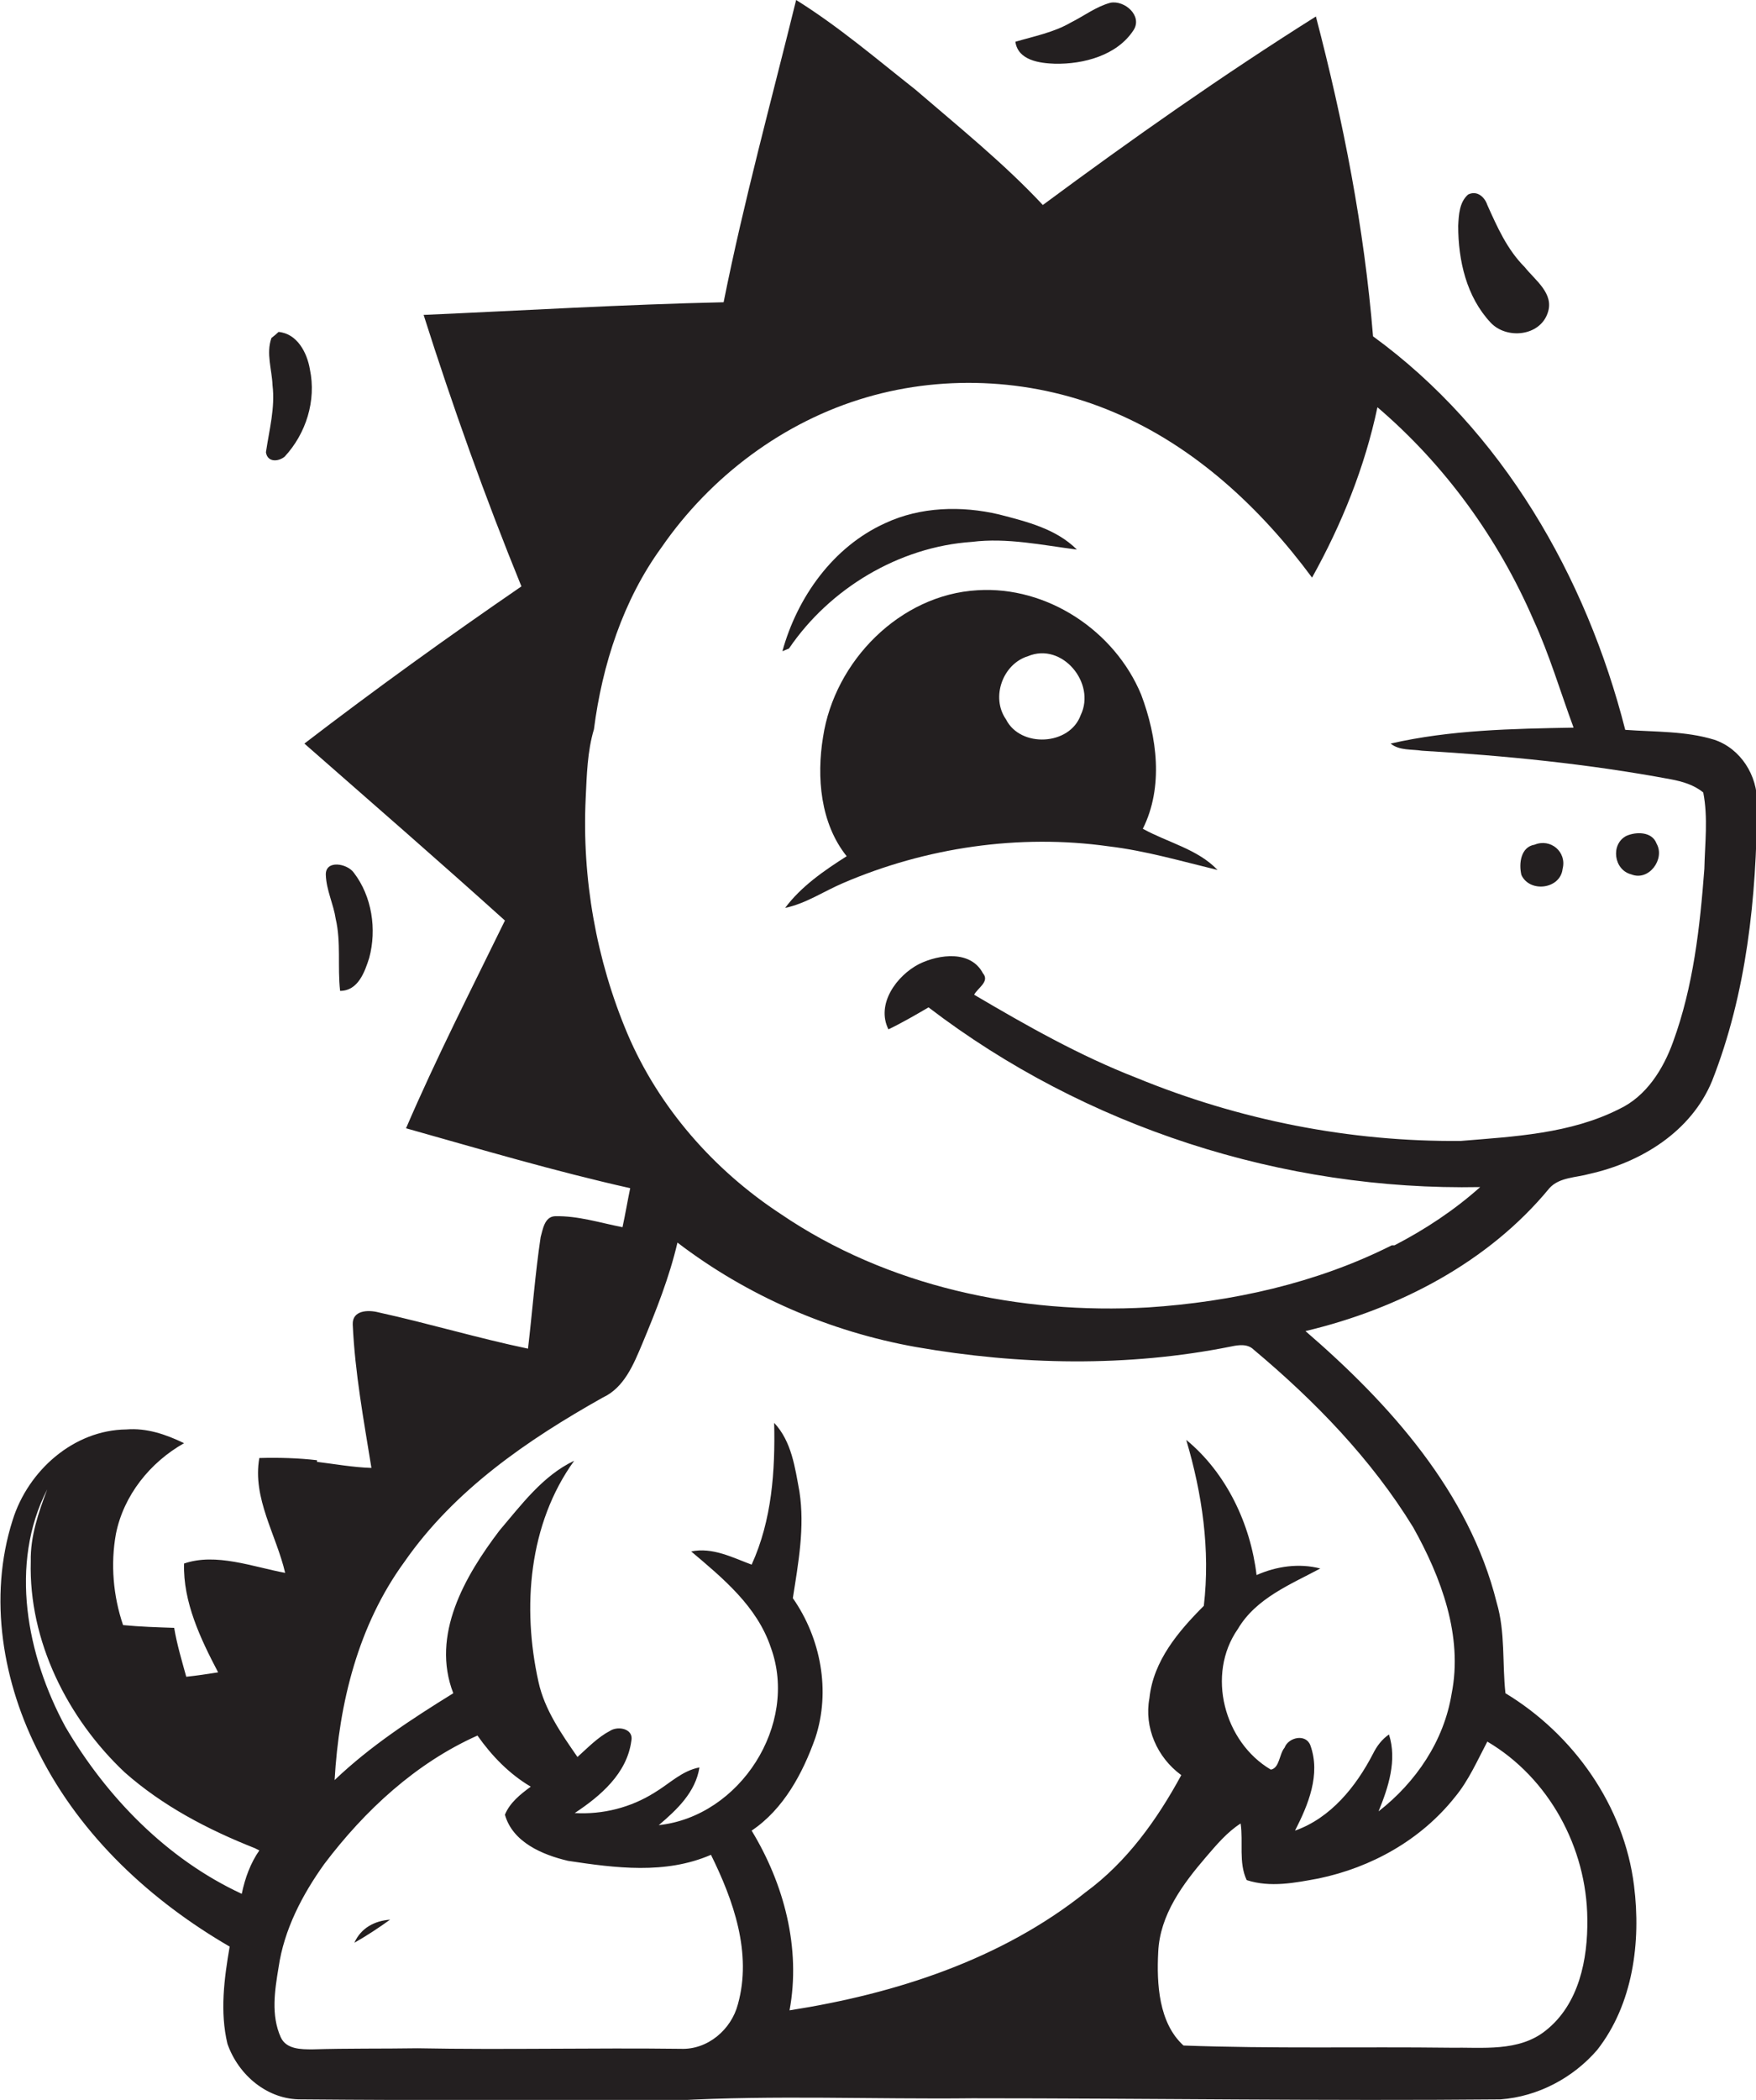 <?xml version="1.0" encoding="utf-8"?>
<!-- Generator: Adobe Illustrator 19.2.0, SVG Export Plug-In . SVG Version: 6.00 Build 0)  -->
<svg version="1.1" id="Layer_1" xmlns="http://www.w3.org/2000/svg" xmlns:xlink="http://www.w3.org/1999/xlink" x="0px" y="0px"
	 viewBox="0 0 319.6 382.1" enable-background="new 0 0 319.6 382.1" xml:space="preserve">
<g>
	<path fill="#231F20" d="M312,134.6c-5.2-1.6-10.8-1.4-16.2-1.8c-7.1-27.9-22.4-54.5-45.9-71.6c-1.6-19.7-5.4-39.1-10.4-58.2
		c-17,10.7-33.5,22.3-49.7,34.3c-7.1-7.6-15.3-14.2-23.2-21c-7.1-5.6-14-11.5-21.7-16.3c-4.5,18.3-9.5,36.5-13.2,55
		c-18.2,0.4-36.4,1.5-54.6,2.3c5.3,16.7,11.2,33.2,17.8,49.4c-13.4,9.2-26.6,18.7-39.5,28.6c12.2,10.7,24.4,21.3,36.5,32.2
		c-6.1,12.5-12.5,25-18,37.8c13.5,3.8,27,7.8,40.8,10.9c-0.5,2.4-0.9,4.8-1.4,7.1c-4.1-0.8-8.1-2.1-12.3-2c-1.9,0.1-2.2,2.4-2.6,3.8
		c-1,6.7-1.5,13.5-2.3,20.3c-9.1-1.9-18.1-4.6-27.2-6.6c-1.9-0.5-4.8-0.4-4.7,2.2c0.4,8.8,2,17.4,3.4,26.1c-3.3-0.1-6.6-0.7-9.9-1.1
		l0-0.3c-3.4-0.4-7-0.5-10.5-0.4c-1.3,7.3,3.1,14,4.7,20.9c-5.9-1.1-12.6-3.7-18.4-1.7c-0.2,7,3,13.7,6.2,19.8
		c-1.9,0.3-3.9,0.6-5.8,0.8c-0.8-2.9-1.7-5.9-2.2-8.9c-3.1-0.1-6.2-0.2-9.3-0.5c-1.8-5.3-2.3-11.1-1.3-16.6c1.4-7,6.2-13,12.4-16.5
		c-3.3-1.6-6.8-2.8-10.5-2.5c-9.6,0.1-17.9,7.5-20.7,16.5c-4.5,14.1-1.8,29.7,4.9,42.6c7.6,15,20.3,26.7,34.6,35
		c-1,5.8-1.8,11.9-0.4,17.7c2,5.7,7.3,10.2,13.5,10.1c22.7,0.2,45.4,0.1,68.1,0.2c18-1,36-0.2,54-0.4c32,0,64,0.5,96.1,0.2
		c6.8-0.5,13.2-3.9,17.6-9c6.5-8.3,8-19.6,6.7-29.9c-1.8-14.5-11-27.5-23.4-35c-0.6-5.4,0-11.1-1.6-16.5
		c-5-20.1-19.5-36.2-34.8-49.4c16.9-4,33.3-12.5,44.4-26c1.8-2,4.8-1.9,7.3-2.6c9.4-2.1,18.5-7.7,22.3-16.9
		c6.3-16,8.1-33.4,8.2-50.5C319.9,141.1,316.8,136.2,312,134.6z M44,344.6c-13.6-6.3-24.6-17.6-32.1-30.4
		c-7-12.9-10.3-29.6-3.3-43.2c-1.6,4.2-3.1,8.6-3,13.1c-0.4,14.5,6.7,28.6,17.1,38.4c6.9,6.1,15.1,10.4,23.7,13.8l0.8,0.4
		C45.6,339,44.6,341.7,44,344.6z M134.3,364.7c-1.2,4.6-5.5,8.3-10.4,8.1c-16-0.2-31.9,0.2-47.9-0.1c-6.4,0.1-12.7,0-19.1,0.2
		c-2.1,0-4.8,0-5.8-2.2c-1.8-4-1.1-8.5-0.4-12.7c1-6.9,4.3-13.2,8.3-18.8c7.4-9.8,16.7-18.4,27.9-23.4c2.6,3.7,5.8,7,9.7,9.3
		c-1.9,1.4-3.8,2.9-4.7,5.1c1.4,5,6.8,7.3,11.5,8.4c8.6,1.3,17.7,2.5,26-1.1C133.5,345.8,136.9,355.4,134.3,364.7z M270.7,316.9
		c11.2,6.6,18.1,19.3,18.2,32.3c0.1,7.3-1.5,15.5-7.6,20.3c-4.9,3.9-11.5,3-17.3,3.1c-16.2-0.2-32.5,0.2-48.6-0.4
		c-4.5-4.1-4.9-11.2-4.6-17c0.3-6.8,4.5-12.4,8.7-17.3c1.9-2.2,3.8-4.5,6.3-6.1c0.5,3.4-0.4,7.1,1.1,10.3c4.3,1.4,8.8,0.5,13.1-0.3
		c9.6-2,18.6-7,24.8-14.8C267.3,324,268.9,320.3,270.7,316.9z M257.2,277.9c5.1,9.1,9.1,19.8,7,30.3c-1.4,8.6-6.5,16.1-13.3,21.4
		c1.8-4.4,3.4-9.3,1.9-14c-1.3,0.9-2.2,2.1-2.9,3.5c-3.1,6-7.7,11.7-14.2,14c2.4-4.7,4.7-10.2,2.8-15.5c-0.8-2.2-4-1.5-4.7,0.4
		c-1,1.2-0.9,3.7-2.5,4c-8.5-5-11.8-17.3-6-25.6c3.3-5.6,9.6-8.1,15-11c-3.9-1-8-0.4-11.6,1.2c-1.1-9.3-5.5-18.6-12.8-24.6
		c2.9,9.8,4.4,20,3.2,30.2c-4.6,4.6-9.2,10-9.9,16.8c-1,5.3,1.4,10.8,5.8,14c-4.4,8.1-9.9,15.8-17.4,21.3
		c-15.4,12.3-34.7,18.5-53.9,21.5c2.1-11.3-1-23-6.9-32.7c5.8-3.9,9.3-10.4,11.6-16.9c2.8-8.5,1-18.1-4.1-25.4
		c1-6.4,2.2-12.9,1.2-19.4c-0.8-4.3-1.4-9.1-4.6-12.5c0.2,8.7-0.4,17.7-4.1,25.8c-3.5-1.3-7.1-3.2-11-2.4c5.8,4.9,12,10,14.5,17.5
		c5.1,14-5.6,30.7-20.4,32.3c3.3-2.8,6.7-6,7.4-10.5c-3.2,0.6-5.5,3-8.2,4.6c-4.3,2.7-9.4,4-14.5,3.7c4.7-3.1,9.5-7.2,10.3-13.1
		c0.5-2.2-2.3-2.8-3.8-1.9c-2.3,1.2-4.1,3.1-6,4.8c-2.9-4.2-6-8.6-7.1-13.7c-3-13.5-1.8-28.7,6.5-40.2c-5.7,2.7-9.6,8-13.6,12.7
		c-6.3,8.3-12.5,19-8.4,29.6c-7.6,4.7-15.1,9.6-21.6,15.8c0.8-14,4.3-28.2,12.7-39.7c9.1-13.1,22.4-22.2,36.1-29.9
		c3.9-1.8,5.6-6,7.2-9.8c2.5-6,4.9-12,6.4-18.4c12.7,9.7,27.7,16.2,43.4,19c18.9,3.3,38.5,3.7,57.4-0.1c1.4-0.3,3-0.5,4.1,0.6
		C239.3,254.9,249.6,265.5,257.2,277.9z M310.2,158.1c-0.8,10.6-2,21.4-5.7,31.5c-1.8,5-4.9,9.9-9.8,12.2c-8.9,4.5-19.1,5-28.8,5.8
		c-20.2,0.2-40.4-3.8-59.1-11.5c-10.3-4-20-9.5-29.5-15.1c0.6-1.2,2.9-2.4,1.6-3.9c-2.2-4.2-7.9-3.5-11.6-1.7
		c-4.1,2.1-7.9,7.3-5.6,11.9c2.5-1.2,4.9-2.6,7.3-4c28.5,21.8,64.5,33.4,100.4,32.7c-4.7,4.2-10,7.7-15.6,10.6l-0.5,0
		c-13.7,6.9-29.1,10.3-44.4,11.3c-23.3,1.3-47.4-3.8-66.8-17c-12.2-8-22.2-19.4-27.9-32.8c-5.7-13.5-8.3-28.3-7.6-42.9
		c0.2-4.2,0.3-8.5,1.5-12.5c1.5-11.7,5.3-23.5,12.3-33.1c8.9-12.9,22.2-22.9,37.3-27.3c14.7-4.3,30.9-3.3,45,2.7
		c14.7,6.2,26.7,17.4,36.1,30.1c5.4-9.7,9.6-20.1,11.9-31c12.3,10.5,22,23.9,28.4,38.7c2.9,6.3,4.9,13.1,7.3,19.6
		c-11.1,0.2-22.4,0.4-33.3,2.9c1.6,1.3,3.8,1,5.7,1.3c15.2,0.9,30.3,2.4,45.3,5.2c2.1,0.4,4.2,1,5.9,2.4
		C310.9,148.8,310.3,153.5,310.2,158.1z"/>
	<path fill="#231F20" d="M192,11.6c5.2,0.1,11.3-1.5,14.3-6.1c1.7-2.6-1.6-5.5-4.2-5c-2.6,0.7-4.8,2.4-7.2,3.6
		c-3.1,1.8-6.7,2.5-10.1,3.5C185.3,11,189.2,11.5,192,11.6z"/>
	<path fill="#231F20" d="M281.7,56.9c1.2-3.5-2.3-5.9-4.2-8.3c-3.2-3.2-5-7.3-6.8-11.3c-0.5-1.5-1.9-2.7-3.5-1.9
		c-1.6,1.4-1.7,3.7-1.8,5.7c0,6.3,1.5,12.9,5.9,17.6C274.2,61.8,280.3,61.2,281.7,56.9z"/>
	<path fill="#231F20" d="M51.8,83.1c3.9-4.2,5.8-10.2,4.6-15.9c-0.5-3-2.3-6.5-5.7-6.8c-0.3,0.3-0.9,0.8-1.3,1.1
		c-1,2.8,0.1,5.8,0.2,8.6c0.5,4.1-0.6,8.1-1.2,12.2C48.7,84.2,50.7,84,51.8,83.1z"/>
	<path fill="#231F20" d="M176.9,98.6c6.4-0.8,12.8,0.6,19.1,1.4c-3.8-3.8-9.2-5.1-14.2-6.4c-6.8-1.6-14.3-1.4-20.7,1.6
		c-9.5,4.3-16,13.5-18.7,23.3c0.3-0.1,0.9-0.4,1.2-0.5C151,107.1,163.6,99.5,176.9,98.6z"/>
	<path fill="#231F20" d="M208,150.8c3.8-7.6,2.6-16.7-0.3-24.4c-4.8-11.6-17.1-19.8-29.8-19c-14.1,0.8-26,12.9-28.1,26.7
		c-1.2,7.3-0.5,15.7,4.3,21.7c-4.1,2.6-8.3,5.5-11.2,9.4c3.8-0.8,7-3,10.5-4.5c15.1-6.5,32.1-9,48.4-6.7c6.7,0.8,13.2,2.7,19.8,4.3
		C218,154.5,212.5,153.3,208,150.8z M196.7,130.1c-2,5.6-11,6-13.6,0.8c-2.8-4-0.6-10.1,4-11.5C193.3,116.8,199.5,124.3,196.7,130.1
		z"/>
	<path fill="#231F20" d="M296,152.1c-2.9,1.5-2.3,6.2,0.9,7c3.2,1.3,6.2-2.8,4.6-5.6C300.7,151.3,297.8,151.3,296,152.1z"/>
	<path fill="#231F20" d="M279.3,153.7c-2.5,0.4-2.9,3.4-2.4,5.5c1.5,3.3,7.1,2.6,7.5-1.1C285.2,155,282.2,152.5,279.3,153.7z"/>
	<path fill="#231F20" d="M67.2,174.3c1.4-5.2,0.5-11.2-2.8-15.5c-1.2-1.7-5.2-2.4-5.1,0.4c0.1,2.8,1.4,5.3,1.8,8
		c1,4.3,0.3,8.7,0.8,13.1C65.2,180.3,66.4,176.8,67.2,174.3z"/>
	<path fill="#231F20" d="M64.5,353.5c2.3-1.3,4.4-2.7,6.5-4.2C68.2,349.5,65.7,350.8,64.5,353.5z"/>
</g>
</svg>
